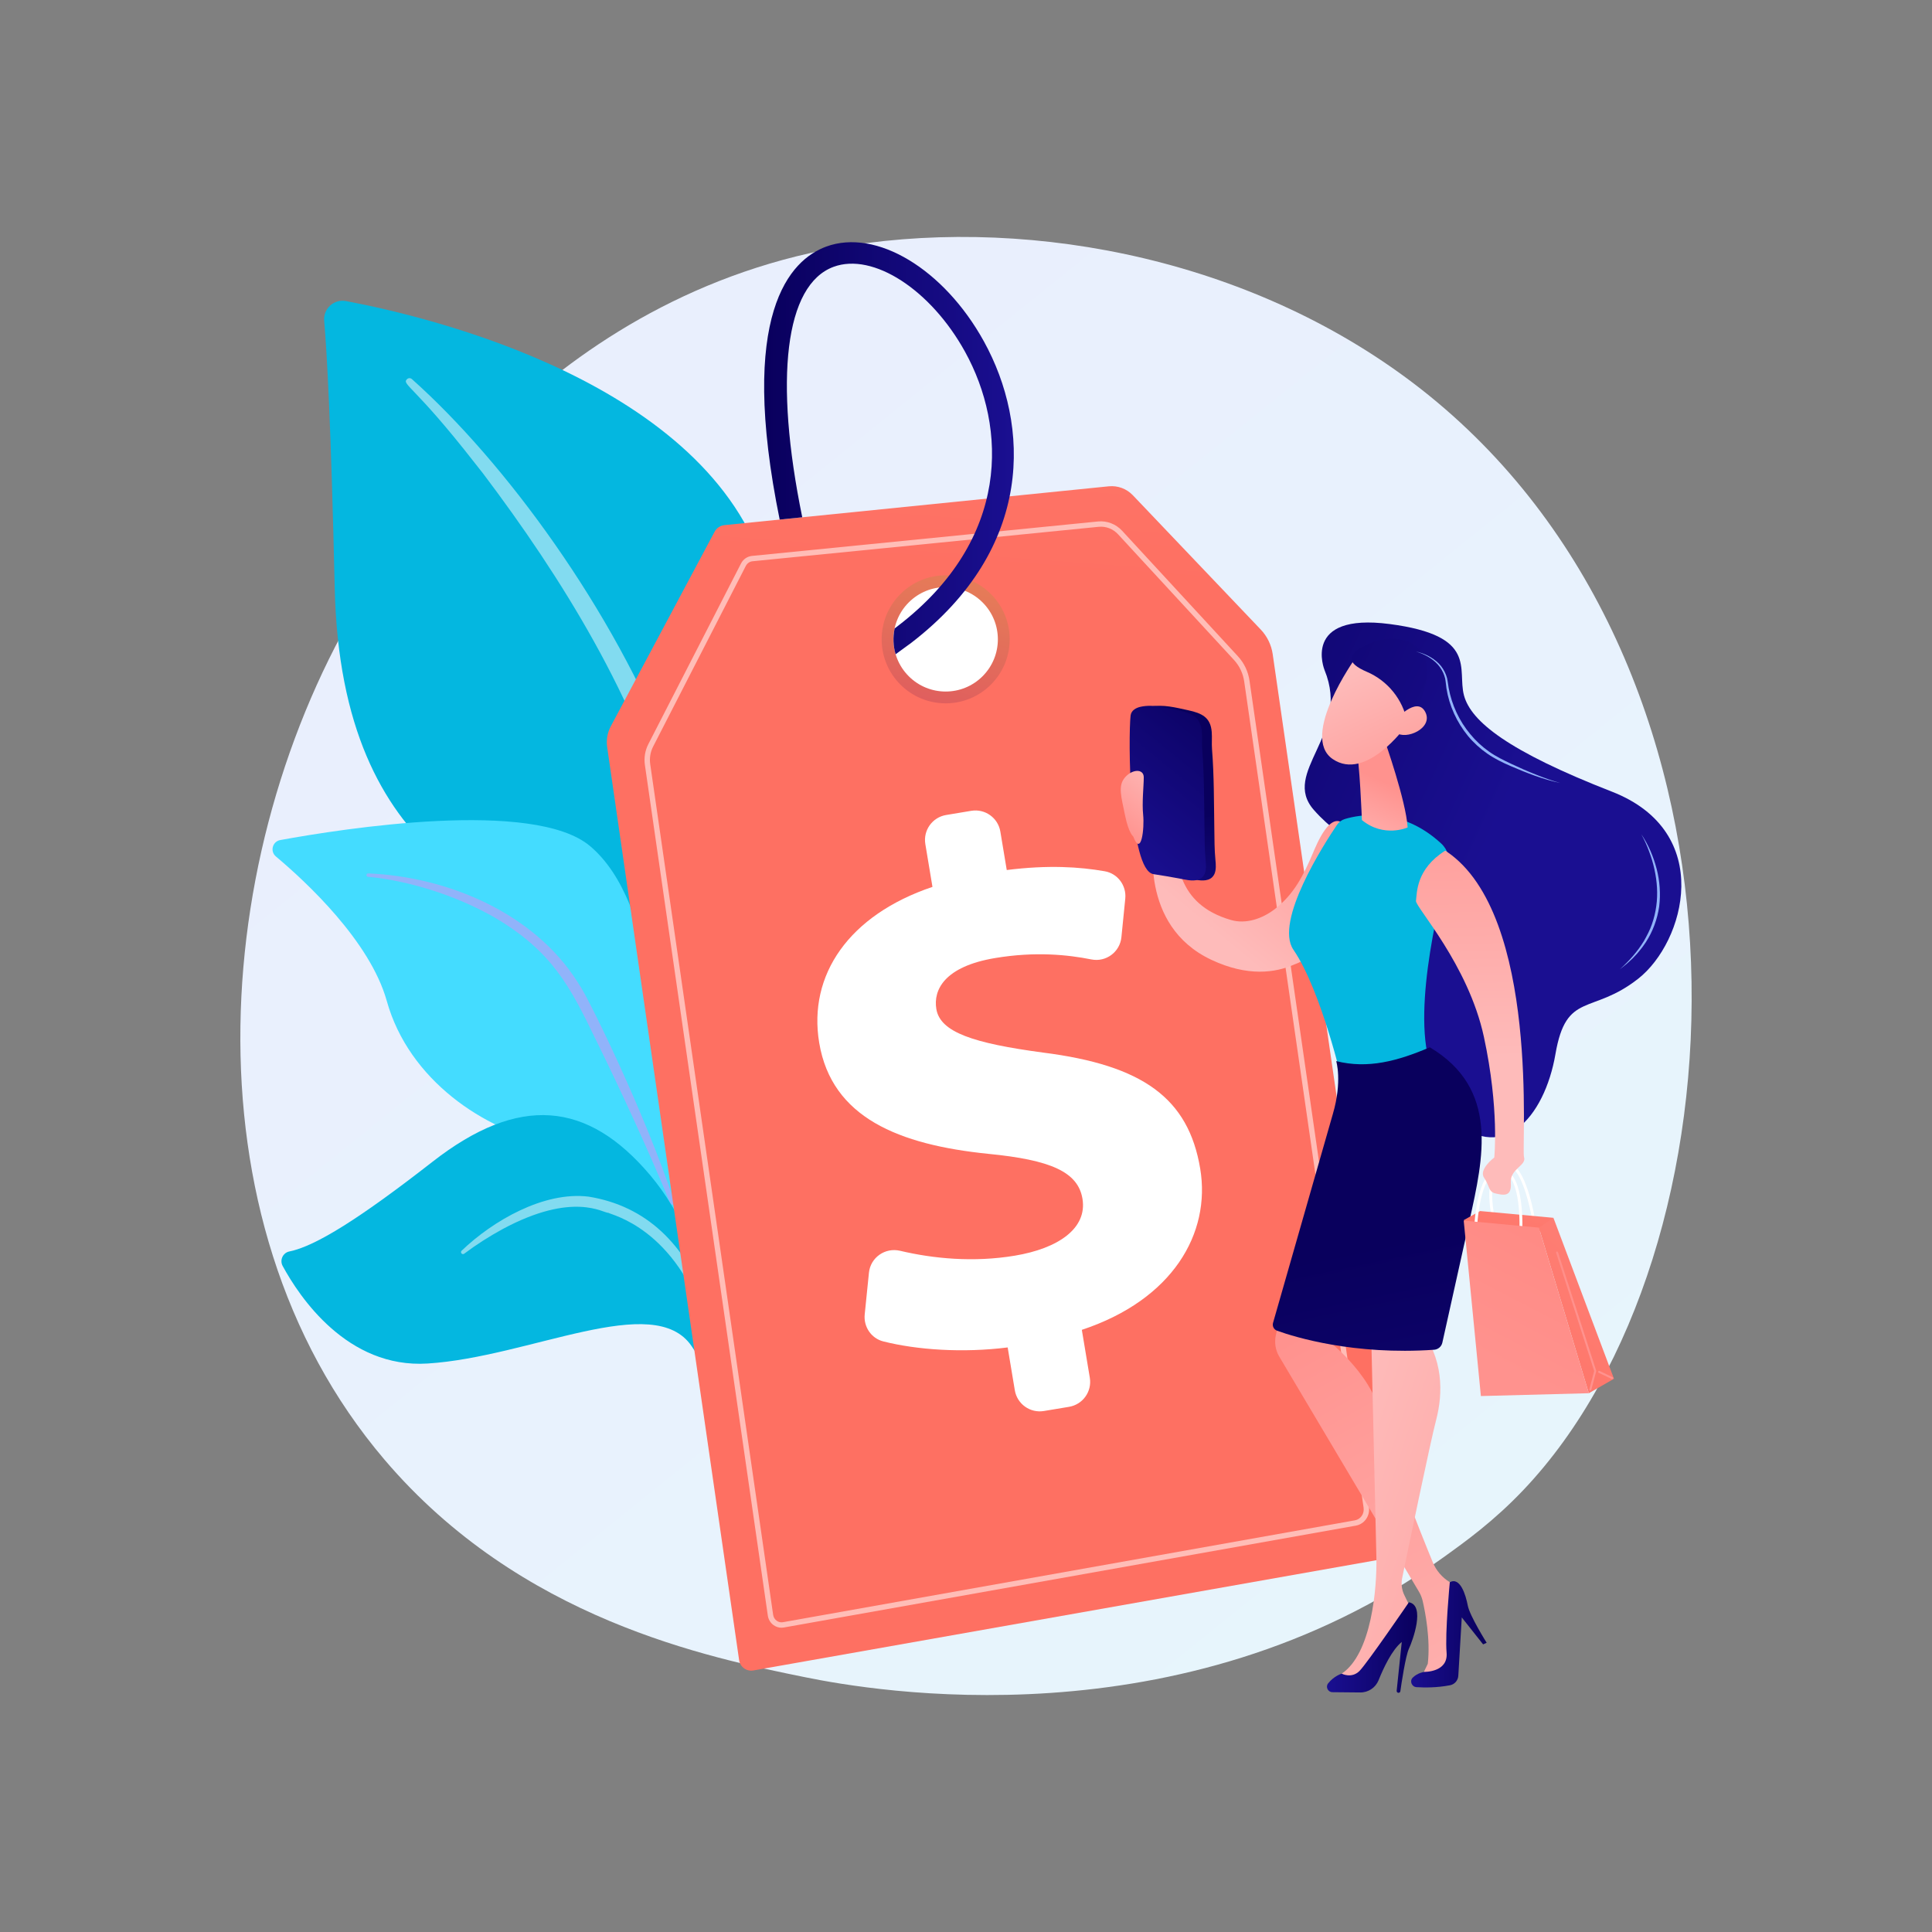 <svg width="600" height="600" viewBox="0 0 600 600" fill="none" xmlns="http://www.w3.org/2000/svg">
<rect x="0" y="0" width="600" height="600" fill="#808080" stroke="none"/>
<path d="M473.117 462.719C463.861 472.463 455.104 478.746 448.185 483.711C366.855 542.067 270.619 525.056 250.167 520.902C219.965 514.767 161.584 502.91 119.377 453.275C55.52 378.179 65.463 259.871 114.996 181.772C124.056 167.487 171.915 88.2 269.186 75.485C328.054 67.79 396.676 83.309 446.369 124.944C550.678 212.335 543.252 388.882 473.117 462.719Z" fill="url(#paint0_linear_344_8579)"/>
<path d="M213.44 372.885C213.44 372.885 214.882 312.259 186.957 296.033C159.034 279.807 105.941 269.662 103.95 182.609C102.786 131.644 101.524 109.362 100.679 99.645C100.349 95.855 103.717 92.796 107.455 93.5C133.9 98.483 219.812 118.988 237.825 177.626C259.181 247.143 213.44 372.885 213.44 372.885Z" fill="#04B7E0"/>
<path opacity="0.5" d="M127.91 117.721C156.94 143.612 190.507 189.432 208.399 235.253C210.695 242.804 217.413 258.863 220.331 287.397C222.936 311.193 221.641 336.339 218.482 352.986C218.282 354.039 217.268 354.729 216.215 354.53C214.405 354.187 214.646 352.24 214.662 352.302C218.271 323.862 216.773 288.466 208.506 256.527C197.943 217.31 174.383 179.287 150.014 147.039L147.506 143.862C128.626 119.617 124.651 119.437 126.417 117.747C126.834 117.348 127.486 117.344 127.91 117.721Z" fill="white"/>
<path d="M258.315 489.446C262.093 491.298 222.55 441.572 210.162 363.472C204.325 326.67 204.249 280.559 183.285 262.79C165.836 248.002 106.464 257.338 87.037 260.887C84.61 261.33 83.793 264.396 85.682 265.984C94.999 273.809 114.927 292.263 120.12 310.863C126.964 335.379 150.272 350.971 171.138 355.192C192.003 359.411 203.61 363.508 213.776 396.876C223.939 430.242 247.58 484.182 258.315 489.446Z" fill="#44DCFF"/>
<path d="M114.359 271.244C139.145 272.282 165.75 283.588 179.251 304.797L180.525 306.82C183.469 311.565 200.149 345.299 209.413 373.263C209.528 373.612 209.338 373.988 208.991 374.104C208.399 374.3 208.101 373.648 208.158 373.706C201.703 357.909 192.433 337.881 185.049 322.903C177.131 306.56 171.59 295.491 153.529 284.89C133.426 273.472 114.223 272.296 114.28 272.309C113.987 272.279 113.773 272.018 113.802 271.724C113.835 271.441 114.079 271.232 114.359 271.244Z" fill="#91B3FA"/>
<path d="M241.364 495.988C243.605 497.171 228.735 471.576 227.595 449.027C226.453 426.477 221.367 387.99 201.921 364.968C182.475 341.945 161.181 339.846 134.347 360.775C111.987 378.215 98.038 387.018 89.858 388.655C87.833 389.059 86.798 391.346 87.785 393.162C93.031 402.823 107.865 425.017 132.77 423.455C164.54 421.462 203.04 400.81 214.775 418.038C226.509 435.267 225.002 444.906 225.363 453.071C225.723 461.232 226.527 488.166 241.364 495.988Z" fill="#04B7E0"/>
<path opacity="0.5" d="M143.362 388.417C153.095 379.087 168.945 369.918 182.797 371.628C200.82 374.531 212.826 386.566 219.376 404.482C221.936 412.09 222.989 416.151 224.503 425.476C224.624 426.22 223.526 426.443 223.343 425.715C222.242 421.336 221.15 416.749 219.518 412.006C210.019 381.404 189.74 377.282 188.951 376.656C187.418 376.808 178.123 369.849 156.07 381.716C151.953 383.958 147.944 386.516 144.18 389.338L144.159 389.355C143.888 389.558 143.501 389.503 143.297 389.232C143.107 388.979 143.14 388.628 143.362 388.417Z" fill="white"/>
<path d="M344.33 151.028L224.982 163.087C223.685 163.218 222.536 163.987 221.923 165.137L189.692 225.545C188.637 227.521 188.241 229.784 188.561 232.001L229.542 515.581C229.85 517.703 231.852 519.152 233.962 518.777L431.273 483.859C433.741 483.422 435.417 481.104 435.058 478.625L395.249 203.16C394.833 200.283 393.533 197.607 391.528 195.503L351.805 153.794C349.875 151.769 347.115 150.747 344.33 151.028Z" fill="url(#paint1_linear_344_8579)"/>
<g opacity="0.54">
<path d="M242.689 505.501C241.816 505.501 240.965 505.226 240.233 504.697C239.274 504.003 238.625 502.924 238.454 501.737L200.28 237.585C199.953 235.334 200.325 233.085 201.354 231.081L230.131 174.991C230.811 173.667 232.085 172.79 233.539 172.645L341.028 161.945C343.777 161.673 346.56 162.745 348.474 164.819L384.451 203.819C386.392 205.923 387.637 208.548 388.049 211.41L425.13 468.003C425.531 470.777 423.744 473.324 421.061 473.801L243.422 505.436C243.181 505.478 242.934 505.501 242.689 505.501ZM341.112 162.776L341.194 163.607L233.705 174.307C232.819 174.396 232.038 174.936 231.619 175.753L202.842 231.842C201.973 233.536 201.66 235.439 201.935 237.346L240.108 501.498C240.217 502.252 240.61 502.907 241.213 503.342C241.779 503.751 242.461 503.908 243.132 503.79L420.771 472.155C422.56 471.836 423.749 470.117 423.479 468.241L386.398 211.649C386.033 209.123 384.936 206.806 383.225 204.952L347.248 165.952C345.666 164.237 343.457 163.381 341.196 163.607L341.112 162.776Z" fill="white"/>
</g>
<path d="M315.158 431.749L312.944 418.459C298.997 420.212 284.747 419.224 274.305 416.584C270.575 415.641 268.154 412.037 268.543 408.21L269.857 395.267C270.339 390.519 274.887 387.348 279.532 388.444C289.861 390.883 302.317 392.101 315.171 389.96C328.517 387.737 337.716 381.555 336.17 372.281C334.775 363.914 326.257 360.218 306.881 358.331C279.212 355.501 258.291 347.128 254.409 323.832C250.906 302.795 263.613 284.175 289.586 275.432L287.372 262.14C286.661 257.862 289.549 253.819 293.827 253.106L301.635 251.806C305.912 251.093 309.956 253.983 310.669 258.26L312.656 270.194C325.564 268.572 335.261 269.211 343.099 270.579C347.117 271.281 349.871 275.022 349.463 279.079L348.265 291.045C347.802 295.659 343.488 298.865 338.938 297.959C331.69 296.516 321.601 295.436 309.071 297.524C293.238 300.16 289.806 307.473 290.786 313.354C291.991 320.591 302.32 323.985 323.958 326.892C354.831 330.815 369.079 340.996 372.734 362.935C376.087 383.065 364.172 403.646 335.974 412.994L338.451 427.868C339.165 432.145 336.275 436.19 331.997 436.902L324.187 438.202C319.915 438.915 315.87 436.025 315.158 431.749Z" fill="white"/>
<path d="M293.687 218.427C304.665 218.427 313.565 209.528 313.565 198.549C313.565 187.571 304.665 178.672 293.687 178.672C282.709 178.672 273.81 187.571 273.81 198.549C273.81 209.528 282.709 218.427 293.687 218.427Z" fill="url(#paint2_linear_344_8579)"/>
<path d="M305.148 210.014C311.48 203.682 311.48 193.417 305.148 187.086C298.817 180.754 288.552 180.754 282.22 187.086C275.889 193.417 275.889 203.682 282.22 210.014C288.552 216.345 298.817 216.345 305.148 210.014Z" fill="white"/>
<path d="M278.147 203.18C277.38 200.649 277.277 197.98 277.827 195.178L278.891 194.361C313.98 167.398 312.653 132.721 299.711 109.26C289.059 89.946 271.126 78.351 258.892 82.858C243.755 88.434 240.358 117.703 249.146 160.648L242.134 161.356L242.202 161.689C228.986 97.119 245.537 80.652 256.579 76.585C272.094 70.869 293.153 83.528 305.566 106.032C319.849 131.925 321.413 170.12 282.965 199.665L278.147 203.18Z" fill="url(#paint3_linear_344_8579)"/>
<path d="M411.352 208.101C411.352 208.101 404.044 190.197 431.608 193.806C459.171 197.416 452.472 207.823 454.651 215.955C456.829 224.086 468.393 233.301 500.573 245.848C532.751 258.395 523.211 292.599 508.758 303.952C494.304 315.306 486.422 307.759 483.059 327.354C479.697 346.949 466.287 362.862 449.555 346.252C432.823 329.641 413.806 309.999 419.123 284.243C424.442 258.487 418.418 263.359 408.037 251.544C397.652 239.728 419.66 228.291 411.352 208.101Z" fill="url(#paint4_linear_344_8579)"/>
<path d="M417.504 256.046C413.128 251.607 408.871 262.276 407.734 264.949C404.865 271.701 401.881 277.761 395.825 282.386C392.077 285.249 387.014 287.085 382.274 285.708C365.199 280.755 365.12 267.04 364.736 256.766C365.132 253.852 363.384 250.963 361.267 250.062C358.809 249.016 357.868 246.472 357.868 246.472C357.868 246.472 356.197 250.176 358.251 251.913C358.969 252.519 359.179 253.237 359.157 253.915C358.917 253.874 358.67 253.839 358.411 253.805C353.278 253.163 358.431 260.51 358.431 260.51C358.431 260.51 353.462 287.402 376.22 298.088C387.486 303.378 396.125 302.125 401.998 299.507C404.964 298.472 407.522 296.61 409.71 294.238C410.592 293.358 411.041 292.764 411.041 292.764L411.043 292.68C420.124 281.133 421.701 260.303 417.504 256.046Z" fill="url(#paint5_linear_344_8579)"/>
<path d="M417.693 254.34C422.165 252.999 435.187 250.523 447.574 261.954C449.675 263.893 450.533 266.838 449.785 269.597C446.458 281.845 437.681 318.031 445.376 333.687C445.376 333.687 431.814 348.639 417.017 336.589C417.017 336.589 410.379 307.654 401.683 294.952C395.679 286.184 411.255 262.022 415.196 256.185C415.792 255.301 416.671 254.646 417.693 254.34Z" fill="#04B7E0"/>
<path d="M430.041 230.007C430.041 230.007 436.656 248.715 437.152 256.97C437.152 256.97 429.842 260.293 422.954 254.683C422.954 254.683 422.231 235.996 421.187 232.649L430.041 230.007Z" fill="url(#paint6_linear_344_8579)"/>
<path d="M420.854 204.498C420.854 204.498 403.554 228.708 413.895 235.74C424.236 242.772 436.551 225.568 436.551 225.568C436.551 225.568 440.565 212.316 436.368 207.822C432.171 203.326 420.854 204.498 420.854 204.498Z" fill="url(#paint7_linear_344_8579)"/>
<path d="M442.328 204.262C439.054 196.378 428.863 198.713 428.863 198.713C428.863 198.713 420.915 200.596 419.801 204.193C419.3 205.81 421.532 207.375 424.454 208.622C430.962 211.399 435.691 217.25 437.03 224.198L437.339 225.797C437.337 225.796 445.603 212.146 442.328 204.262Z" fill="url(#paint8_linear_344_8579)"/>
<path d="M433.198 223.785C433.198 223.785 439.932 215.987 442.611 221.072C445.289 226.155 436.549 229.973 433.525 227.476L433.198 223.785Z" fill="url(#paint9_linear_344_8579)"/>
<path d="M399.744 397.337C399.796 398.651 397.488 409.071 396.233 414.627C395.728 416.864 396.079 419.204 397.218 421.193L440.685 494.351C441.21 495.236 441.593 496.195 441.826 497.198C442.622 500.631 444.275 509.044 443.413 516.699L441.165 521.369L450.889 519.162L453.005 493.045L450.252 491.366C447.873 489.915 446.021 487.748 444.961 485.172C441.031 475.625 431.271 451.321 428.754 439.478C425.895 426.018 410.947 415.085 410.947 415.085L413.573 408.876L399.744 397.337Z" fill="url(#paint10_linear_344_8579)"/>
<path d="M461.697 510.173C461.697 510.173 456.446 501.848 455.828 498.607C455.21 495.366 453.489 489.642 450.252 491.366C450.252 491.366 448.726 507.11 449.252 513.262C449.778 519.414 442.298 519.217 442.298 519.217C442.298 519.217 440.236 519.506 438.727 521.015C437.684 522.058 438.429 523.866 439.901 523.96C442.35 524.119 446.237 524.159 450.319 523.37C451.746 523.095 452.804 521.88 452.891 520.43L453.968 502.31L460.592 510.674L461.697 510.173Z" fill="url(#paint11_linear_344_8579)"/>
<path d="M425.71 408.991C425.71 408.991 427.244 474.43 427.451 483.725C427.658 493.019 425.982 513.615 416.665 519.771L420.719 522.773C420.719 522.773 425.786 518.466 430.735 510.18C436.295 500.869 437.977 499.168 437.977 499.168L436.132 495.39C435.323 493.735 435.087 491.864 435.459 490.061C437.469 480.317 444.186 447.904 446.018 440.924C448.18 432.684 448.334 421.682 440.811 412.472C433.287 403.26 425.71 408.991 425.71 408.991Z" fill="url(#paint12_linear_344_8579)"/>
<path d="M434.314 525.721C434.604 525.725 434.85 525.518 434.89 525.231C435.201 523.05 436.491 514.304 437.547 512.038C438.757 509.444 442.709 498.527 437.546 497.601C437.546 497.601 424.706 516.357 422.243 518.887C419.778 521.416 416.668 519.77 416.668 519.77C416.668 519.77 414.267 520.48 412.456 522.794C411.594 523.895 412.397 525.513 413.795 525.526L422.442 525.608C424.954 525.632 427.211 524.106 428.146 521.775C429.668 517.973 432.283 512.397 435.33 509.922L433.747 525.086C433.711 525.422 433.973 525.718 434.314 525.721Z" fill="url(#paint13_linear_344_8579)"/>
<path d="M414.97 329.532C414.97 329.532 416.919 335.744 413.925 345.973L395.354 410.825C395.063 411.844 395.613 412.911 396.609 413.269C402.164 415.263 420.425 420.897 445.353 419.18C446.608 419.094 447.661 418.205 447.934 416.977C449.577 409.583 455.181 384.359 456.334 379.176C460.731 359.426 465.64 338.128 444.043 325.25C434.089 329.511 424.806 332.025 414.97 329.532Z" fill="url(#paint14_linear_344_8579)"/>
<path d="M377.144 271.446C377.746 270.123 377.595 268.387 377.46 267.018C377.146 263.84 377.172 260.671 377.12 257.479C376.986 249.208 377.06 240.915 376.403 232.664C376.263 230.883 376.452 229.096 376.313 227.324C375.96 222.823 373.321 221.495 368.929 220.556C365.214 219.761 361.164 218.668 357.326 219.483C355.814 219.805 354.36 220.632 354.171 222.21C353.409 228.58 353.599 270.325 361.287 271.475C363.884 271.863 366.461 272.317 369.042 272.781C370.877 273.111 373.331 273.808 375.179 273.187C376.19 272.846 376.795 272.215 377.144 271.446Z" fill="url(#paint15_linear_344_8579)"/>
<path d="M374.094 271.446C374.696 270.123 374.546 268.387 374.41 267.018C374.096 263.84 374.122 260.671 374.07 257.479C373.936 249.208 374.01 240.915 373.354 232.664C373.211 230.883 373.402 229.096 373.263 227.324C372.911 222.823 370.271 221.495 365.879 220.556C362.164 219.761 358.114 218.668 354.277 219.483C352.764 219.805 351.311 220.632 351.121 222.21C350.36 228.58 350.549 270.325 358.237 271.475C360.835 271.863 363.411 272.317 365.992 272.781C367.828 273.111 370.281 273.808 372.129 273.187C373.14 272.846 373.745 272.215 374.094 271.446Z" fill="url(#paint16_linear_344_8579)"/>
<path d="M351.922 259.756C351.922 259.756 350.526 258.808 349.379 253.145C348.233 247.481 347.094 244.051 349.379 241.423C351.664 238.795 355.206 238.682 355.206 241.423C355.206 244.164 354.613 249.215 355.023 253.145C355.434 257.075 354.464 266.367 351.922 259.756Z" fill="url(#paint17_linear_344_8579)"/>
<path d="M439.745 202.346C442.386 202.907 444.932 204.159 446.885 206.117C447.841 207.115 448.588 208.315 449.077 209.617L449.402 210.61L449.588 211.637C449.719 212.329 449.782 212.968 449.893 213.634C450.86 218.88 453.165 223.891 456.59 227.976C458.279 230.036 460.245 231.87 462.425 233.405C464.596 234.964 467.015 236.109 469.456 237.277C471.893 238.431 474.367 239.513 476.876 240.505C479.377 241.519 481.92 242.437 484.525 243.165C479.222 242.039 474.134 240.065 469.166 237.916C466.687 236.853 464.203 235.651 461.95 234.084C459.694 232.528 457.646 230.664 455.888 228.556C452.424 224.305 450.047 219.16 449.204 213.742C449.112 213.071 449.062 212.36 448.959 211.721L448.815 210.747L448.538 209.804C448.118 208.564 447.443 207.408 446.563 206.416C444.788 204.434 442.329 203.103 439.745 202.346Z" fill="#91B3FA"/>
<path d="M509.721 259.085C511.921 262.318 513.473 265.984 514.476 269.788C515.469 273.598 515.755 277.609 515.273 281.545C514.696 285.467 513.3 289.269 511.148 292.583C510.577 293.388 510.046 294.22 509.403 294.967C509.089 295.347 508.793 295.74 508.466 296.107L507.462 297.184C506.807 297.917 506.032 298.53 505.327 299.204C504.591 299.849 503.805 300.435 503.042 301.04C505.947 298.436 508.547 295.505 510.551 292.209C511.492 290.531 512.403 288.829 513.022 287.007C513.656 285.194 514.11 283.323 514.368 281.421C514.908 277.615 514.623 273.719 513.795 269.95C513.388 268.061 512.822 266.204 512.137 264.388C511.473 262.567 510.666 260.793 509.721 259.085Z" fill="#91B3FA"/>
<path d="M476.351 379.651C476.138 379.651 475.95 379.496 475.916 379.279C475.893 379.135 473.594 364.847 469.204 362.346C468.496 361.944 467.794 361.892 467.05 362.188C461.15 364.536 464.16 377.995 464.193 378.131C464.246 378.368 464.099 378.605 463.861 378.658C463.62 378.71 463.387 378.564 463.334 378.328C463.2 377.744 460.133 363.994 466.727 361.371C467.72 360.975 468.7 361.048 469.641 361.583C474.396 364.292 476.692 378.538 476.788 379.143C476.825 379.383 476.662 379.609 476.421 379.646C476.395 379.649 476.372 379.651 476.351 379.651Z" fill="white"/>
<path d="M482.432 378.205L459.653 376.1L454.581 378.912L458.927 384.349L479.733 382.229L482.432 378.205Z" fill="url(#paint18_linear_344_8579)"/>
<path d="M493.424 432.679L501.236 428.189L482.432 378.205L477.918 381.252L493.424 432.679Z" fill="url(#paint19_linear_344_8579)"/>
<path d="M472.226 385.086C472.215 385.086 472.203 385.086 472.192 385.085C471.949 385.065 471.768 384.854 471.788 384.611C471.799 384.465 472.81 369.988 468.694 365.278C467.921 364.394 467.044 363.936 466.011 363.878C464.998 363.813 464.115 364.166 463.292 364.934C458.856 369.066 458.597 383.409 458.596 383.553C458.592 383.794 458.395 383.987 458.156 383.987C458.156 383.987 458.151 383.987 458.149 383.987C457.905 383.984 457.713 383.783 457.716 383.54C457.724 382.936 457.986 368.675 462.694 364.29C463.687 363.364 464.83 362.929 466.063 363C467.327 363.071 468.435 363.643 469.36 364.699C473.783 369.761 472.68 384.532 472.669 384.679C472.648 384.91 472.454 385.086 472.226 385.086Z" fill="white"/>
<path d="M454.568 379.075L477.918 381.252L493.424 432.679L459.904 433.556L454.568 379.075Z" fill="url(#paint20_linear_344_8579)"/>
<path d="M493.895 431.875C493.869 431.875 493.843 431.872 493.815 431.865C493.649 431.822 493.552 431.652 493.594 431.485L495.093 425.77L483.268 389.078C483.216 388.915 483.305 388.74 483.468 388.686C483.636 388.636 483.809 388.724 483.86 388.887L495.712 425.667C495.73 425.723 495.732 425.785 495.717 425.841L494.195 431.644C494.158 431.783 494.034 431.875 493.895 431.875Z" fill="url(#paint21_linear_344_8579)"/>
<path d="M500.671 428.291C500.626 428.291 500.581 428.282 500.538 428.261L496.495 426.328C496.34 426.254 496.275 426.069 496.348 425.914C496.423 425.76 496.612 425.694 496.762 425.767L500.805 427.7C500.961 427.774 501.025 427.958 500.953 428.113C500.898 428.227 500.786 428.291 500.671 428.291Z" fill="url(#paint22_linear_344_8579)"/>
<path d="M439.745 279.788C439.505 281.626 455.988 299.537 460.837 322.007C465.684 344.479 464.054 359.482 464.054 359.482C464.054 359.482 459.129 363.155 460.9 365.761C462.671 368.366 462.204 370.139 464.466 370.643C466.729 371.148 469.536 371.861 469.193 367.394C468.85 362.927 474.184 362.026 473.298 359.326C472.416 356.638 478.452 284.117 449.256 264.446C449.118 264.354 448.979 264.262 448.84 264.171C439.743 269.898 440.083 277.198 439.745 279.788Z" fill="url(#paint23_linear_344_8579)"/>
<defs>
<linearGradient id="paint0_linear_344_8579" x1="583.966" y1="660.066" x2="181.032" y2="159.648" gradientUnits="userSpaceOnUse">
<stop stop-color="#E6F8FC"/>
<stop offset="1" stop-color="#E9EFFD"/>
</linearGradient>
<linearGradient id="paint1_linear_344_8579" x1="382.842" y1="-193.548" x2="354.915" y2="181.764" gradientUnits="userSpaceOnUse">
<stop stop-color="#FF928E"/>
<stop offset="1" stop-color="#FE7062"/>
</linearGradient>
<linearGradient id="paint2_linear_344_8579" x1="339.576" y1="22.945" x2="276.89" y2="262.825" gradientUnits="userSpaceOnUse">
<stop stop-color="#FDF53F"/>
<stop offset="1" stop-color="#D93C65"/>
</linearGradient>
<linearGradient id="paint3_linear_344_8579" x1="237.309" y1="139.198" x2="314.855" y2="139.198" gradientUnits="userSpaceOnUse">
<stop stop-color="#09005D"/>
<stop offset="1" stop-color="#1A0F91"/>
</linearGradient>
<linearGradient id="paint4_linear_344_8579" x1="322.408" y1="215.633" x2="455.548" y2="276.398" gradientUnits="userSpaceOnUse">
<stop stop-color="#09005D"/>
<stop offset="1" stop-color="#1A0F91"/>
</linearGradient>
<linearGradient id="paint5_linear_344_8579" x1="371.643" y1="285.131" x2="413.993" y2="233.865" gradientUnits="userSpaceOnUse">
<stop stop-color="#FEBBBA"/>
<stop offset="1" stop-color="#FF928E"/>
</linearGradient>
<linearGradient id="paint6_linear_344_8579" x1="419.519" y1="266.243" x2="430.058" y2="242.839" gradientUnits="userSpaceOnUse">
<stop stop-color="#FEBBBA"/>
<stop offset="1" stop-color="#FF928E"/>
</linearGradient>
<linearGradient id="paint7_linear_344_8579" x1="418.978" y1="209.367" x2="440.364" y2="255.669" gradientUnits="userSpaceOnUse">
<stop stop-color="#FEBBBA"/>
<stop offset="1" stop-color="#FF928E"/>
</linearGradient>
<linearGradient id="paint8_linear_344_8579" x1="348.757" y1="170.494" x2="480.969" y2="233.249" gradientUnits="userSpaceOnUse">
<stop stop-color="#09005D"/>
<stop offset="1" stop-color="#1A0F91"/>
</linearGradient>
<linearGradient id="paint9_linear_344_8579" x1="429.039" y1="204.719" x2="450.425" y2="251.021" gradientUnits="userSpaceOnUse">
<stop stop-color="#FEBBBA"/>
<stop offset="1" stop-color="#FF928E"/>
</linearGradient>
<linearGradient id="paint10_linear_344_8579" x1="478.654" y1="557.691" x2="400.141" y2="415.976" gradientUnits="userSpaceOnUse">
<stop stop-color="#FEBBBA"/>
<stop offset="1" stop-color="#FF928E"/>
</linearGradient>
<linearGradient id="paint11_linear_344_8579" x1="461.72" y1="507.69" x2="438.379" y2="507.468" gradientUnits="userSpaceOnUse">
<stop stop-color="#09005D"/>
<stop offset="1" stop-color="#1A0F91"/>
</linearGradient>
<linearGradient id="paint12_linear_344_8579" x1="411.25" y1="459.854" x2="530.309" y2="499.176" gradientUnits="userSpaceOnUse">
<stop stop-color="#FEBBBA"/>
<stop offset="1" stop-color="#FF928E"/>
</linearGradient>
<linearGradient id="paint13_linear_344_8579" x1="440.04" y1="511.7" x2="412.216" y2="511.435" gradientUnits="userSpaceOnUse">
<stop stop-color="#09005D"/>
<stop offset="1" stop-color="#1A0F91"/>
</linearGradient>
<linearGradient id="paint14_linear_344_8579" x1="428.875" y1="386.143" x2="466.186" y2="564.602" gradientUnits="userSpaceOnUse">
<stop stop-color="#09005D"/>
<stop offset="1" stop-color="#1A0F91"/>
</linearGradient>
<linearGradient id="paint15_linear_344_8579" x1="365.988" y1="252.703" x2="367.853" y2="296.996" gradientUnits="userSpaceOnUse">
<stop stop-color="#09005D"/>
<stop offset="1" stop-color="#1A0F91"/>
</linearGradient>
<linearGradient id="paint16_linear_344_8579" x1="386.108" y1="217.706" x2="347.464" y2="265.213" gradientUnits="userSpaceOnUse">
<stop stop-color="#09005D"/>
<stop offset="1" stop-color="#1A0F91"/>
</linearGradient>
<linearGradient id="paint17_linear_344_8579" x1="361.842" y1="239.124" x2="346.832" y2="257.577" gradientUnits="userSpaceOnUse">
<stop stop-color="#FEBBBA"/>
<stop offset="1" stop-color="#FF928E"/>
</linearGradient>
<linearGradient id="paint18_linear_344_8579" x1="488.542" y1="309.457" x2="461.237" y2="403.63" gradientUnits="userSpaceOnUse">
<stop stop-color="#FF928E"/>
<stop offset="1" stop-color="#FE7062"/>
</linearGradient>
<linearGradient id="paint19_linear_344_8579" x1="571.093" y1="309.872" x2="451.844" y2="448.625" gradientUnits="userSpaceOnUse">
<stop stop-color="#FF928E"/>
<stop offset="1" stop-color="#FE7062"/>
</linearGradient>
<linearGradient id="paint20_linear_344_8579" x1="464.674" y1="423.849" x2="557.175" y2="245.533" gradientUnits="userSpaceOnUse">
<stop stop-color="#FF928E"/>
<stop offset="1" stop-color="#FE7062"/>
</linearGradient>
<linearGradient id="paint21_linear_344_8579" x1="488.48" y1="410.718" x2="544.762" y2="310.415" gradientUnits="userSpaceOnUse">
<stop stop-color="#FF928E"/>
<stop offset="1" stop-color="#FE7062"/>
</linearGradient>
<linearGradient id="paint22_linear_344_8579" x1="503.17" y1="418.96" x2="559.451" y2="318.657" gradientUnits="userSpaceOnUse">
<stop stop-color="#FF928E"/>
<stop offset="1" stop-color="#FE7062"/>
</linearGradient>
<linearGradient id="paint23_linear_344_8579" x1="456.834" y1="328.61" x2="454.91" y2="228.098" gradientUnits="userSpaceOnUse">
<stop stop-color="#FEBBBA"/>
<stop offset="1" stop-color="#FF928E"/>
</linearGradient>
</defs>
</svg>
